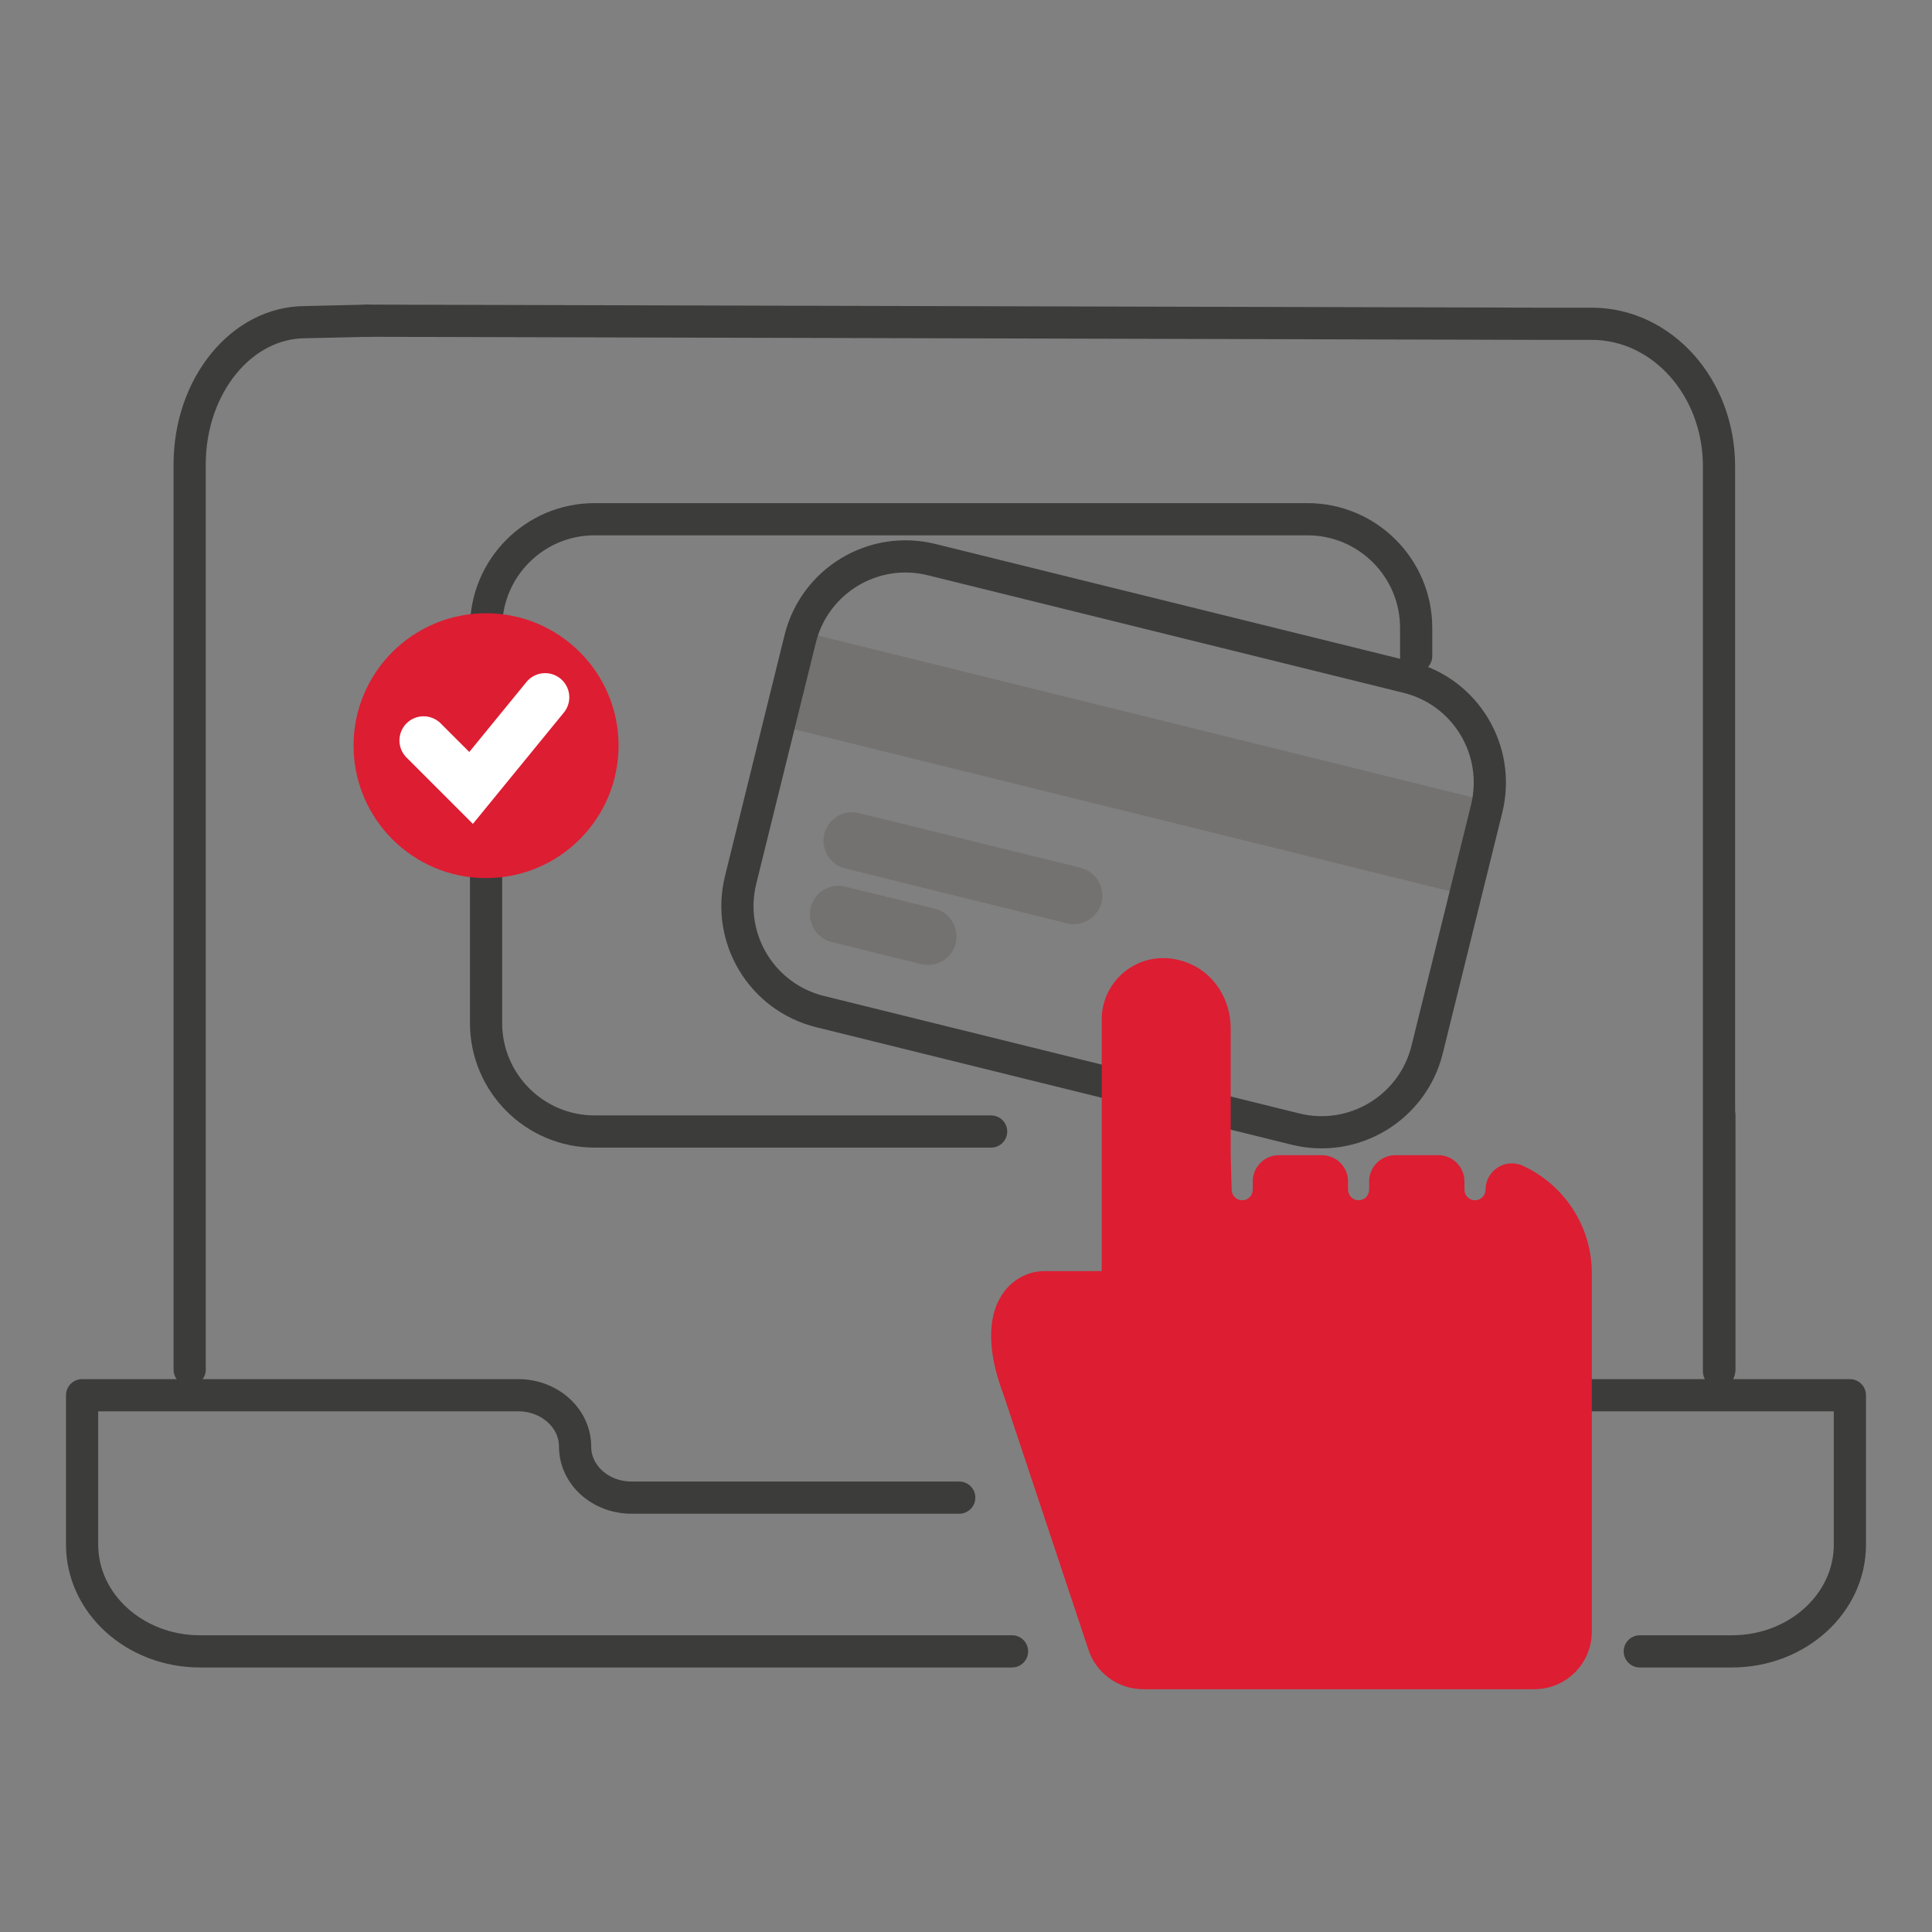 <?xml version="1.0" encoding="UTF-8"?>
<!DOCTYPE svg PUBLIC "-//W3C//DTD SVG 1.1//EN" "http://www.w3.org/Graphics/SVG/1.1/DTD/svg11.dtd">
<!-- Creator: CorelDRAW 2020 (64-Bit) -->
<svg xmlns="http://www.w3.org/2000/svg" xml:space="preserve" width="120px" height="120px" version="1.1" style="shape-rendering:geometricPrecision; text-rendering:geometricPrecision; image-rendering:optimizeQuality; fill-rule:evenodd; clip-rule:evenodd"
viewBox="0 0 120 120"
 xmlns:xlink="http://www.w3.org/1999/xlink"
 xmlns:xodm="http://www.corel.com/coreldraw/odm/2003">
 <rect x="0" y="0" width="120" height="120" fill="#808080" stroke="none"/>
 <defs>
  <style type="text/css">
   <![CDATA[
    .str1 {stroke:white;stroke-width:3;stroke-linecap:round;stroke-miterlimit:10}
    .str0 {stroke:#3C3C3B;stroke-width:2;stroke-linecap:round;stroke-linejoin:round;stroke-miterlimit:10}
    .fil0 {fill:none}
    .fil2 {fill:none;fill-rule:nonzero}
    .fil1 {fill:#737270;fill-rule:nonzero}
    .fil3 {fill:#DD1D32;fill-rule:nonzero}
   ]]>
  </style>
 </defs>
 <g id="Слой_x0020_1">
  <polygon class="fil0" points="0,0 120,0 120,120 0,120 "/>
  <g id="_1969247027616">
   <polygon class="fil1" points="91.01,55.59 48.9,45.19 50.34,39.36 92.45,49.77 "/>
   <path class="fil2 str0" d="M80.47 70.13l-29.54 -7.3c-3.62,-0.9 -5.82,-4.55 -4.93,-8.17l3.7 -14.97c0.89,-3.62 4.55,-5.83 8.17,-4.93l29.54 7.3c3.62,0.89 5.82,4.55 4.93,8.17l-3.7 14.97c-0.9,3.61 -4.55,5.82 -8.17,4.93z"/>
   <path class="fil1" d="M66.27 57.35l-13.77 -3.41c-0.95,-0.23 -1.53,-1.19 -1.3,-2.15 0.24,-0.94 1.2,-1.53 2.15,-1.29l13.77 3.4c0.95,0.24 1.53,1.2 1.3,2.15 -0.24,0.95 -1.2,1.53 -2.15,1.3z"/>
   <path class="fil1" d="M57.21 59.88l-5.56 -1.37c-0.95,-0.24 -1.53,-1.2 -1.29,-2.15 0.23,-0.95 1.19,-1.53 2.14,-1.29l5.57 1.37c0.94,0.24 1.52,1.2 1.29,2.15 -0.23,0.95 -1.2,1.53 -2.15,1.29z"/>
   <path class="fil2 str0" d="M61.56 70.28l-24.63 0c-3.72,0 -6.74,-3.02 -6.74,-6.74l0 -24.54c0,-3.73 3.02,-6.75 6.74,-6.75l44.28 0c3.72,0 6.75,3.02 6.75,6.75l0 1.75"/>
   <path class="fil3" d="M30.19 38.09c4.54,0 8.23,3.68 8.23,8.22 0,4.55 -3.69,8.23 -8.23,8.23 -4.54,0 -8.23,-3.68 -8.23,-8.23 0,-4.54 3.69,-8.22 8.23,-8.22z"/>
   <polyline class="fil2 str1" points="26.31,45.99 29.26,48.94 33.86,43.31 "/>
   <path class="fil2 str0" d="M11.78 85.07l0 -56.22c0,-4.89 3.22,-8.84 7.19,-8.84l3.82 -0.09"/>
   <line class="fil2 str0" x1="106.79" y1="85.07" x2="106.79" y2= "69.27" />
   <path class="fil2 str0" d="M101.85 102.57l5.72 0c4.05,0 7.33,-2.97 7.33,-6.63l0 -9.28 -25.91 0"/>
   <path class="fil2 str0" d="M59.58 93.02l-14.6 0 -5.75 0c-1.95,0 -3.51,-1.42 -3.51,-3.17 0,-1.77 -1.59,-3.19 -3.53,-3.19l-27.09 0 0 9.28c0,3.66 3.28,6.63 7.33,6.63l32.46 0 17.97 0"/>
   <path class="fil2 str0" d="M106.77 85.18l0 -56.23c0,-4.89 -3.54,-8.84 -7.91,-8.84l-3.24 0 -72.83 -0.19"/>
   <path class="fil3" d="M76.44 71.75l0 -7.89c0,-1.77 -1.03,-3.43 -2.68,-4.06 -2.74,-1.06 -5.33,0.93 -5.33,3.52l0 15.63 -3.58 0c-1.94,0 -4.64,2.1 -2.51,7.7l5.27 15.83c0.49,1.46 1.86,2.44 3.39,2.44l24.3 0c1.97,0 3.57,-1.6 3.57,-3.57l0 -22.27c0,-2.96 -1.76,-5.51 -4.28,-6.67 -1.08,-0.5 -2.32,0.29 -2.32,1.48 0,0.37 -0.29,0.66 -0.66,0.66 -0.36,0 -0.65,-0.29 -0.65,-0.66l0 -0.51c0,-0.9 -0.73,-1.63 -1.63,-1.63l-2.66 0c-0.9,0 -1.63,0.73 -1.63,1.63l0 0.51c0,0.37 -0.29,0.66 -0.66,0.66 -0.36,0 -0.65,-0.29 -0.65,-0.66l0 -0.51c0,-0.9 -0.73,-1.63 -1.63,-1.63l-2.66 0c-0.9,0 -1.63,0.73 -1.63,1.63l0 0.51c0,0.37 -0.29,0.66 -0.65,0.66 -0.37,0 -0.66,-0.29 -0.66,-0.66l-0.06 -2.14z"/>
  </g>
 </g>
</svg>
